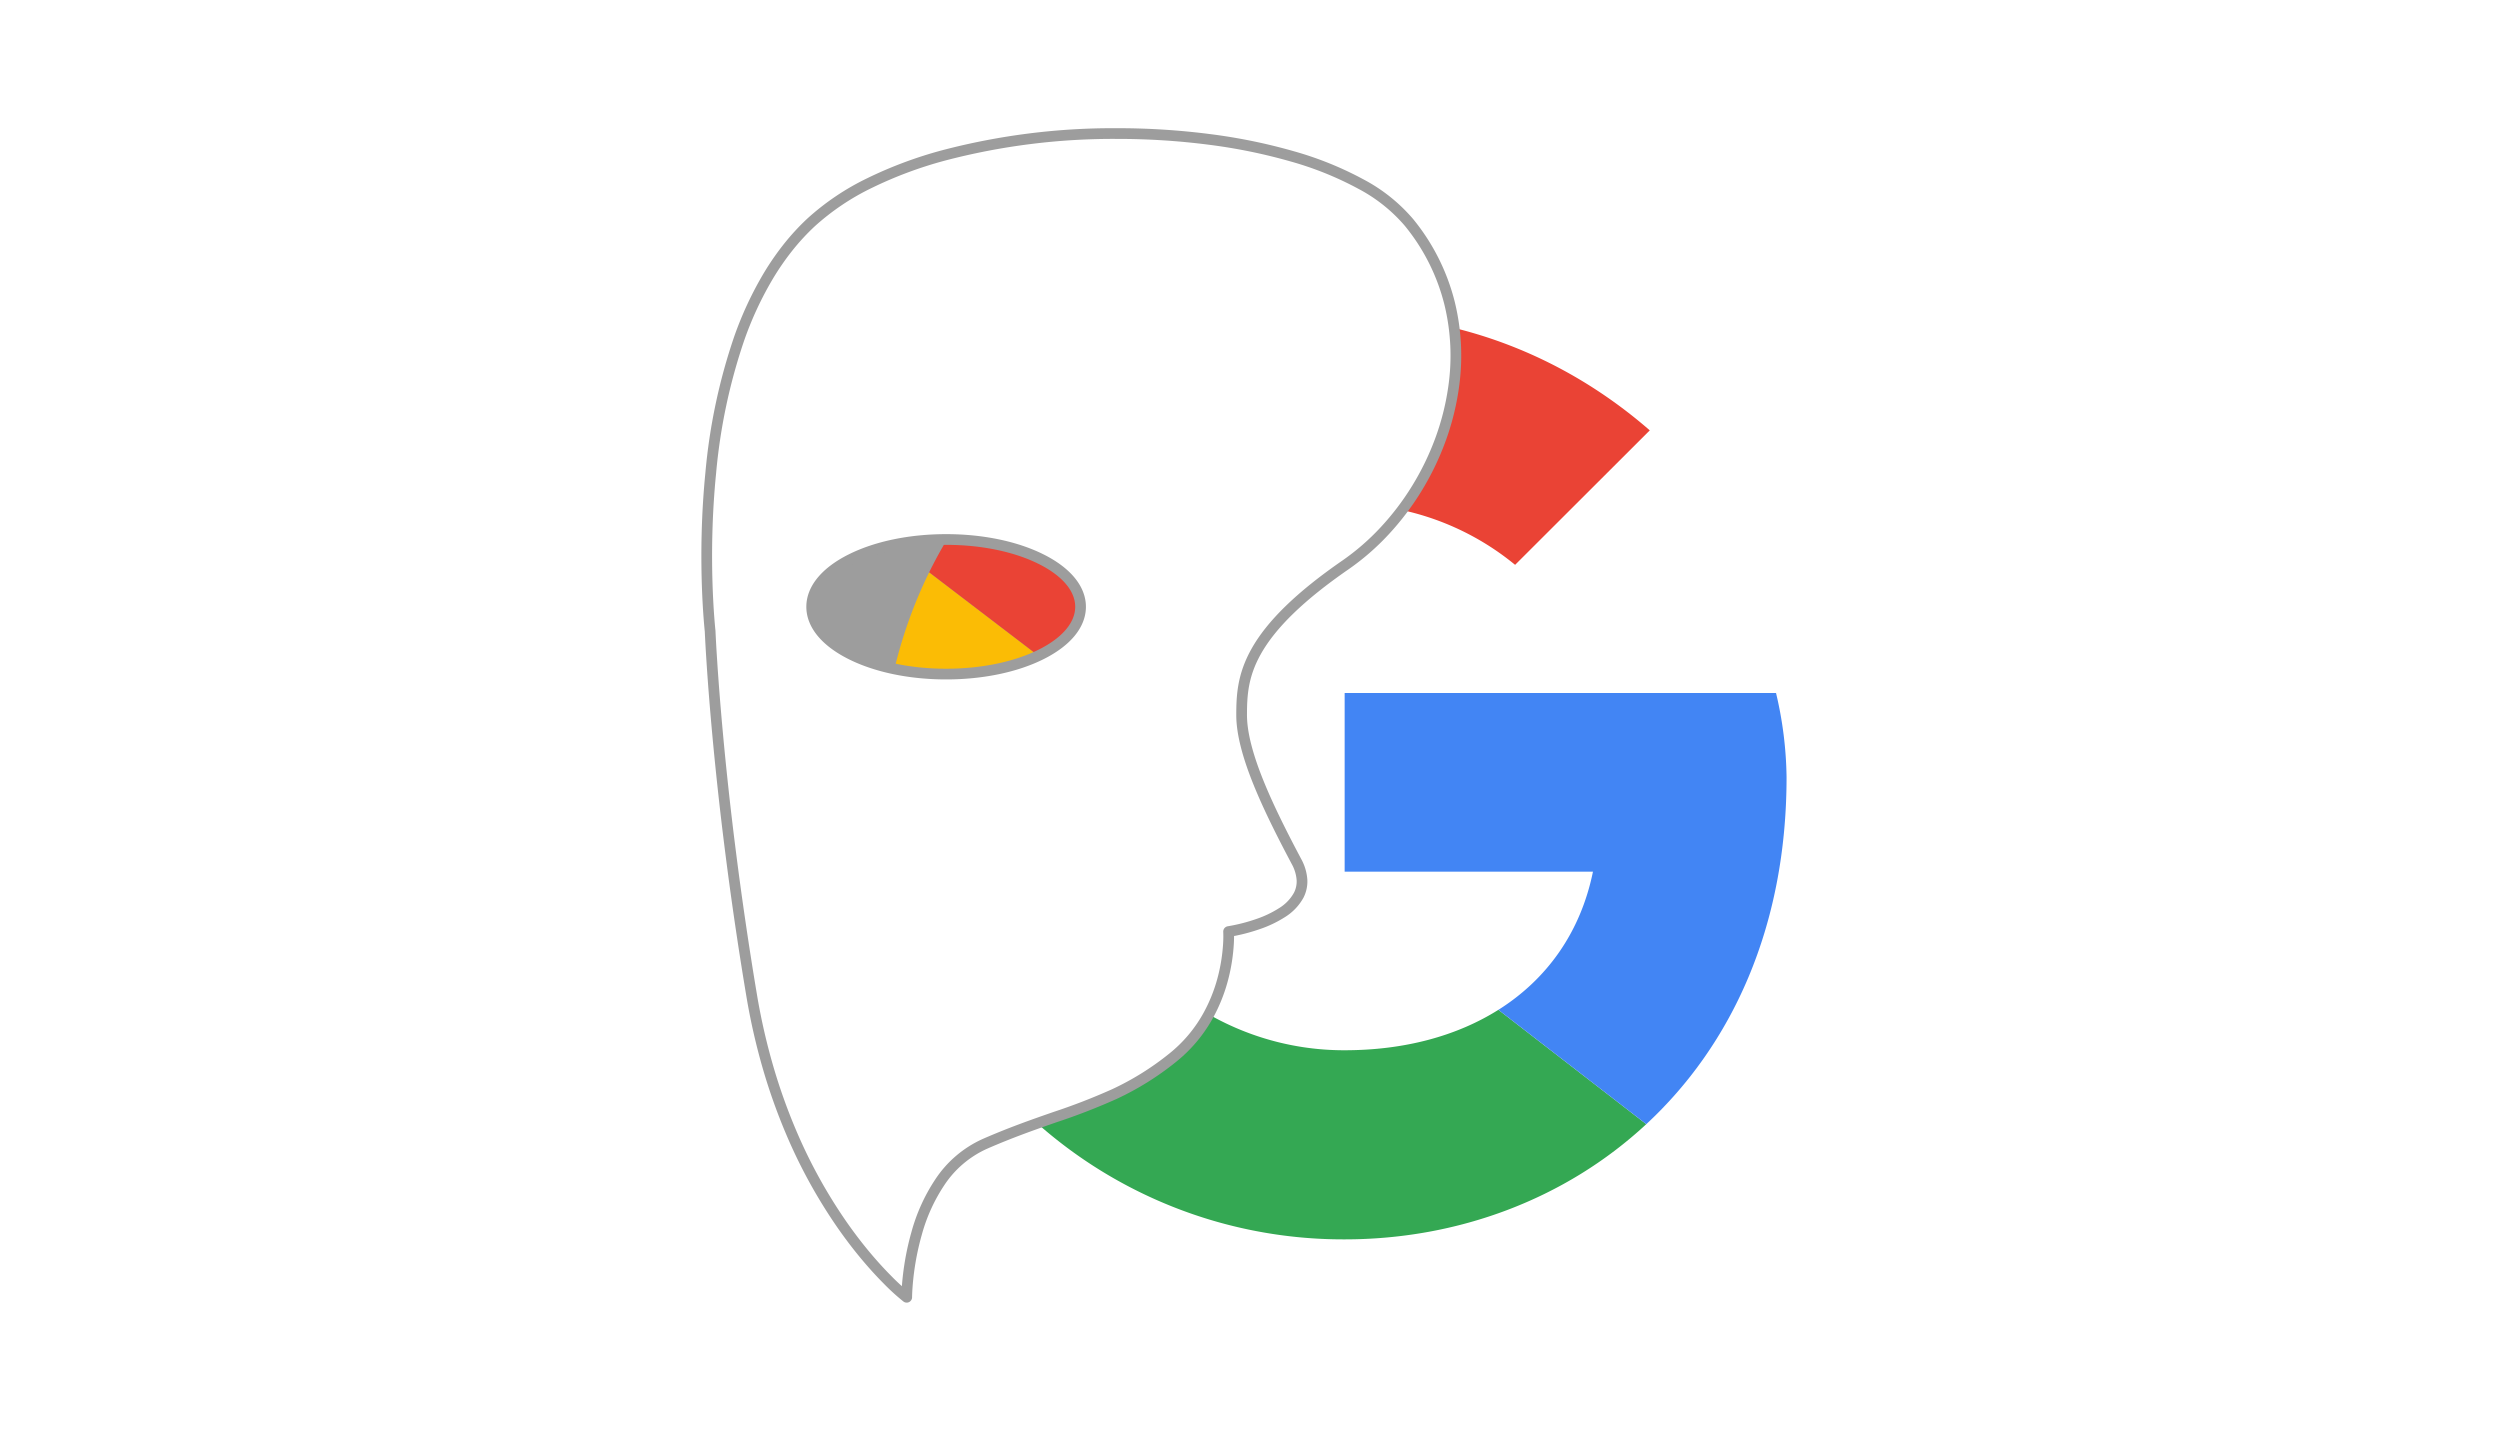 <?xml version="1.0" encoding="UTF-8"?> <svg xmlns="http://www.w3.org/2000/svg" width="700" height="400" viewBox="0 0 700 400"><g id="Phantom_Grafik" transform="translate(-5303 -493)"><rect id="Rechteck_55" data-name="Rechteck 55" width="700" height="400" transform="translate(5303 493)" fill="#fff"></rect><g id="Gruppe_73" data-name="Gruppe 73" transform="translate(5201.021 -799.867)"><rect id="Rechteck_20" data-name="Rechteck 20" width="110" height="75" transform="translate(318.98 1429.867)" fill="#9d9d9d"></rect><g id="Google" transform="translate(346.092 1381.006)"><rect id="Rechteck_1" data-name="Rechteck 1" width="258.888" height="258.888" transform="translate(0 0)" fill="none"></rect><path id="Pfad_1" data-name="Pfad 1" d="M79.5,748.023a76.525,76.525,0,0,1,3.889-24.03L39.758,690.68a130.331,130.331,0,0,0-.018,114.647l43.6-33.379A76.573,76.573,0,0,1,79.5,748.023" transform="translate(-23.703 -618.58)" fill="#fbbc05" fill-rule="evenodd"></path><path id="Pfad_3" data-name="Pfad 3" d="M270.134,1522.654a76.392,76.392,0,0,1-72.709-52.46L153.8,1503.5a129.235,129.235,0,0,0,116.336,72.105c31.617,0,61.8-11.227,84.458-32.261l-41.41-32.014c-11.684,7.361-26.4,11.321-43.048,11.321" transform="translate(-137.744 -1316.72)" fill="#34a853" fill-rule="evenodd"></path><path id="Pfad_4" data-name="Pfad 4" d="M1391.964,1038.087a107.238,107.238,0,0,0-2.947-23.534H1268.229v50.012h69.528c-3.477,17.053-12.938,30.161-26.479,38.692l41.41,32.013c23.8-22.086,39.276-54.99,39.276-97.182" transform="translate(-1135.839 -908.643)" fill="#4285f4" fill-rule="evenodd"></path><path id="Pfad_31" data-name="Pfad 31" d="M270.134,52.955a75.006,75.006,0,0,1,47.726,17.062l37.709-37.656C332.591,12.356,303.13,0,270.134,0A129.241,129.241,0,0,0,153.8,72.1l43.625,33.314a76.393,76.393,0,0,1,72.711-52.459" transform="translate(-137.744 0)" fill="#ea4335" fill-rule="evenodd"></path></g><path id="Differenzmenge_3" data-name="Differenzmenge 3" d="M55.989,325.84h0A59.289,59.289,0,0,1,50.6,320.93c-1.915-1.925-3.845-4.037-5.737-6.278-2.365-2.8-4.676-5.813-6.87-8.951a144.175,144.175,0,0,1-14.463-26.3,161.993,161.993,0,0,1-6.253-17.537,177.544,177.544,0,0,1-4.707-20.586c-2.257-13.469-4.273-27.212-5.991-40.848C5.2,189.521,4.014,178.656,3.046,168.136,1.4,150.248.951,139.387.947,139.279c-.006-.05-.563-5.069-.819-12.995-.15-4.652-.169-9.38-.055-14.051.143-5.839.494-11.605,1.044-17.138A160.473,160.473,0,0,1,9.083,57.4,97.424,97.424,0,0,1,17.3,39.775,74.6,74.6,0,0,1,22.744,31.9a64.186,64.186,0,0,1,6.449-7A69.1,69.1,0,0,1,45.582,13.863,115.287,115.287,0,0,1,66.4,6.1,186.814,186.814,0,0,1,114.938,0a200.435,200.435,0,0,1,25.6,1.612,155.317,155.317,0,0,1,23.37,4.762,93.7,93.7,0,0,1,19.309,7.8A45.734,45.734,0,0,1,196.639,24.9a57.852,57.852,0,0,1,11.34,22.543,61.848,61.848,0,0,1,1.1,23.886,71.547,71.547,0,0,1-3.728,14.617,76.288,76.288,0,0,1-6.595,13.534,75.031,75.031,0,0,1-9,11.827,67.52,67.52,0,0,1-10.938,9.494c-12.608,8.711-20.807,16.682-25.064,24.368-3.68,6.645-3.985,12.135-3.985,17.638,0,10.608,7.367,25.96,15.329,40.97A12.428,12.428,0,0,1,166.672,209a8.477,8.477,0,0,1-.917,4.262A13.276,13.276,0,0,1,161,218.186a30.856,30.856,0,0,1-6.563,3.129,49.736,49.736,0,0,1-8.317,2.127v0a33.261,33.261,0,0,1-.048,3.588,49.8,49.8,0,0,1-1.377,8.926,45.08,45.08,0,0,1-4.561,11.485,39.625,39.625,0,0,1-9.6,11.269,79.04,79.04,0,0,1-16.39,10.234,174.824,174.824,0,0,1-16.773,6.5c-6.025,2.1-12.255,4.28-19.485,7.438a29.729,29.729,0,0,0-12.606,10.724,49.366,49.366,0,0,0-6.505,14.319,75.151,75.151,0,0,0-2.423,12.536c-.345,3.223-.359,5.352-.359,5.373ZM67.028,113.663c-10.054,0-19.507,1.96-26.616,5.518s-11.025,8.29-11.025,13.323,3.915,9.764,11.025,13.323,16.562,5.518,26.616,5.518,19.507-1.96,26.616-5.518,11.025-8.29,11.025-13.323-3.915-9.764-11.025-13.323S77.082,113.663,67.028,113.663Z" transform="translate(299.866 1330.263)" fill="#fff" stroke="#9d9d9d" stroke-linecap="round" stroke-linejoin="round" stroke-width="3"></path></g></g></svg> 